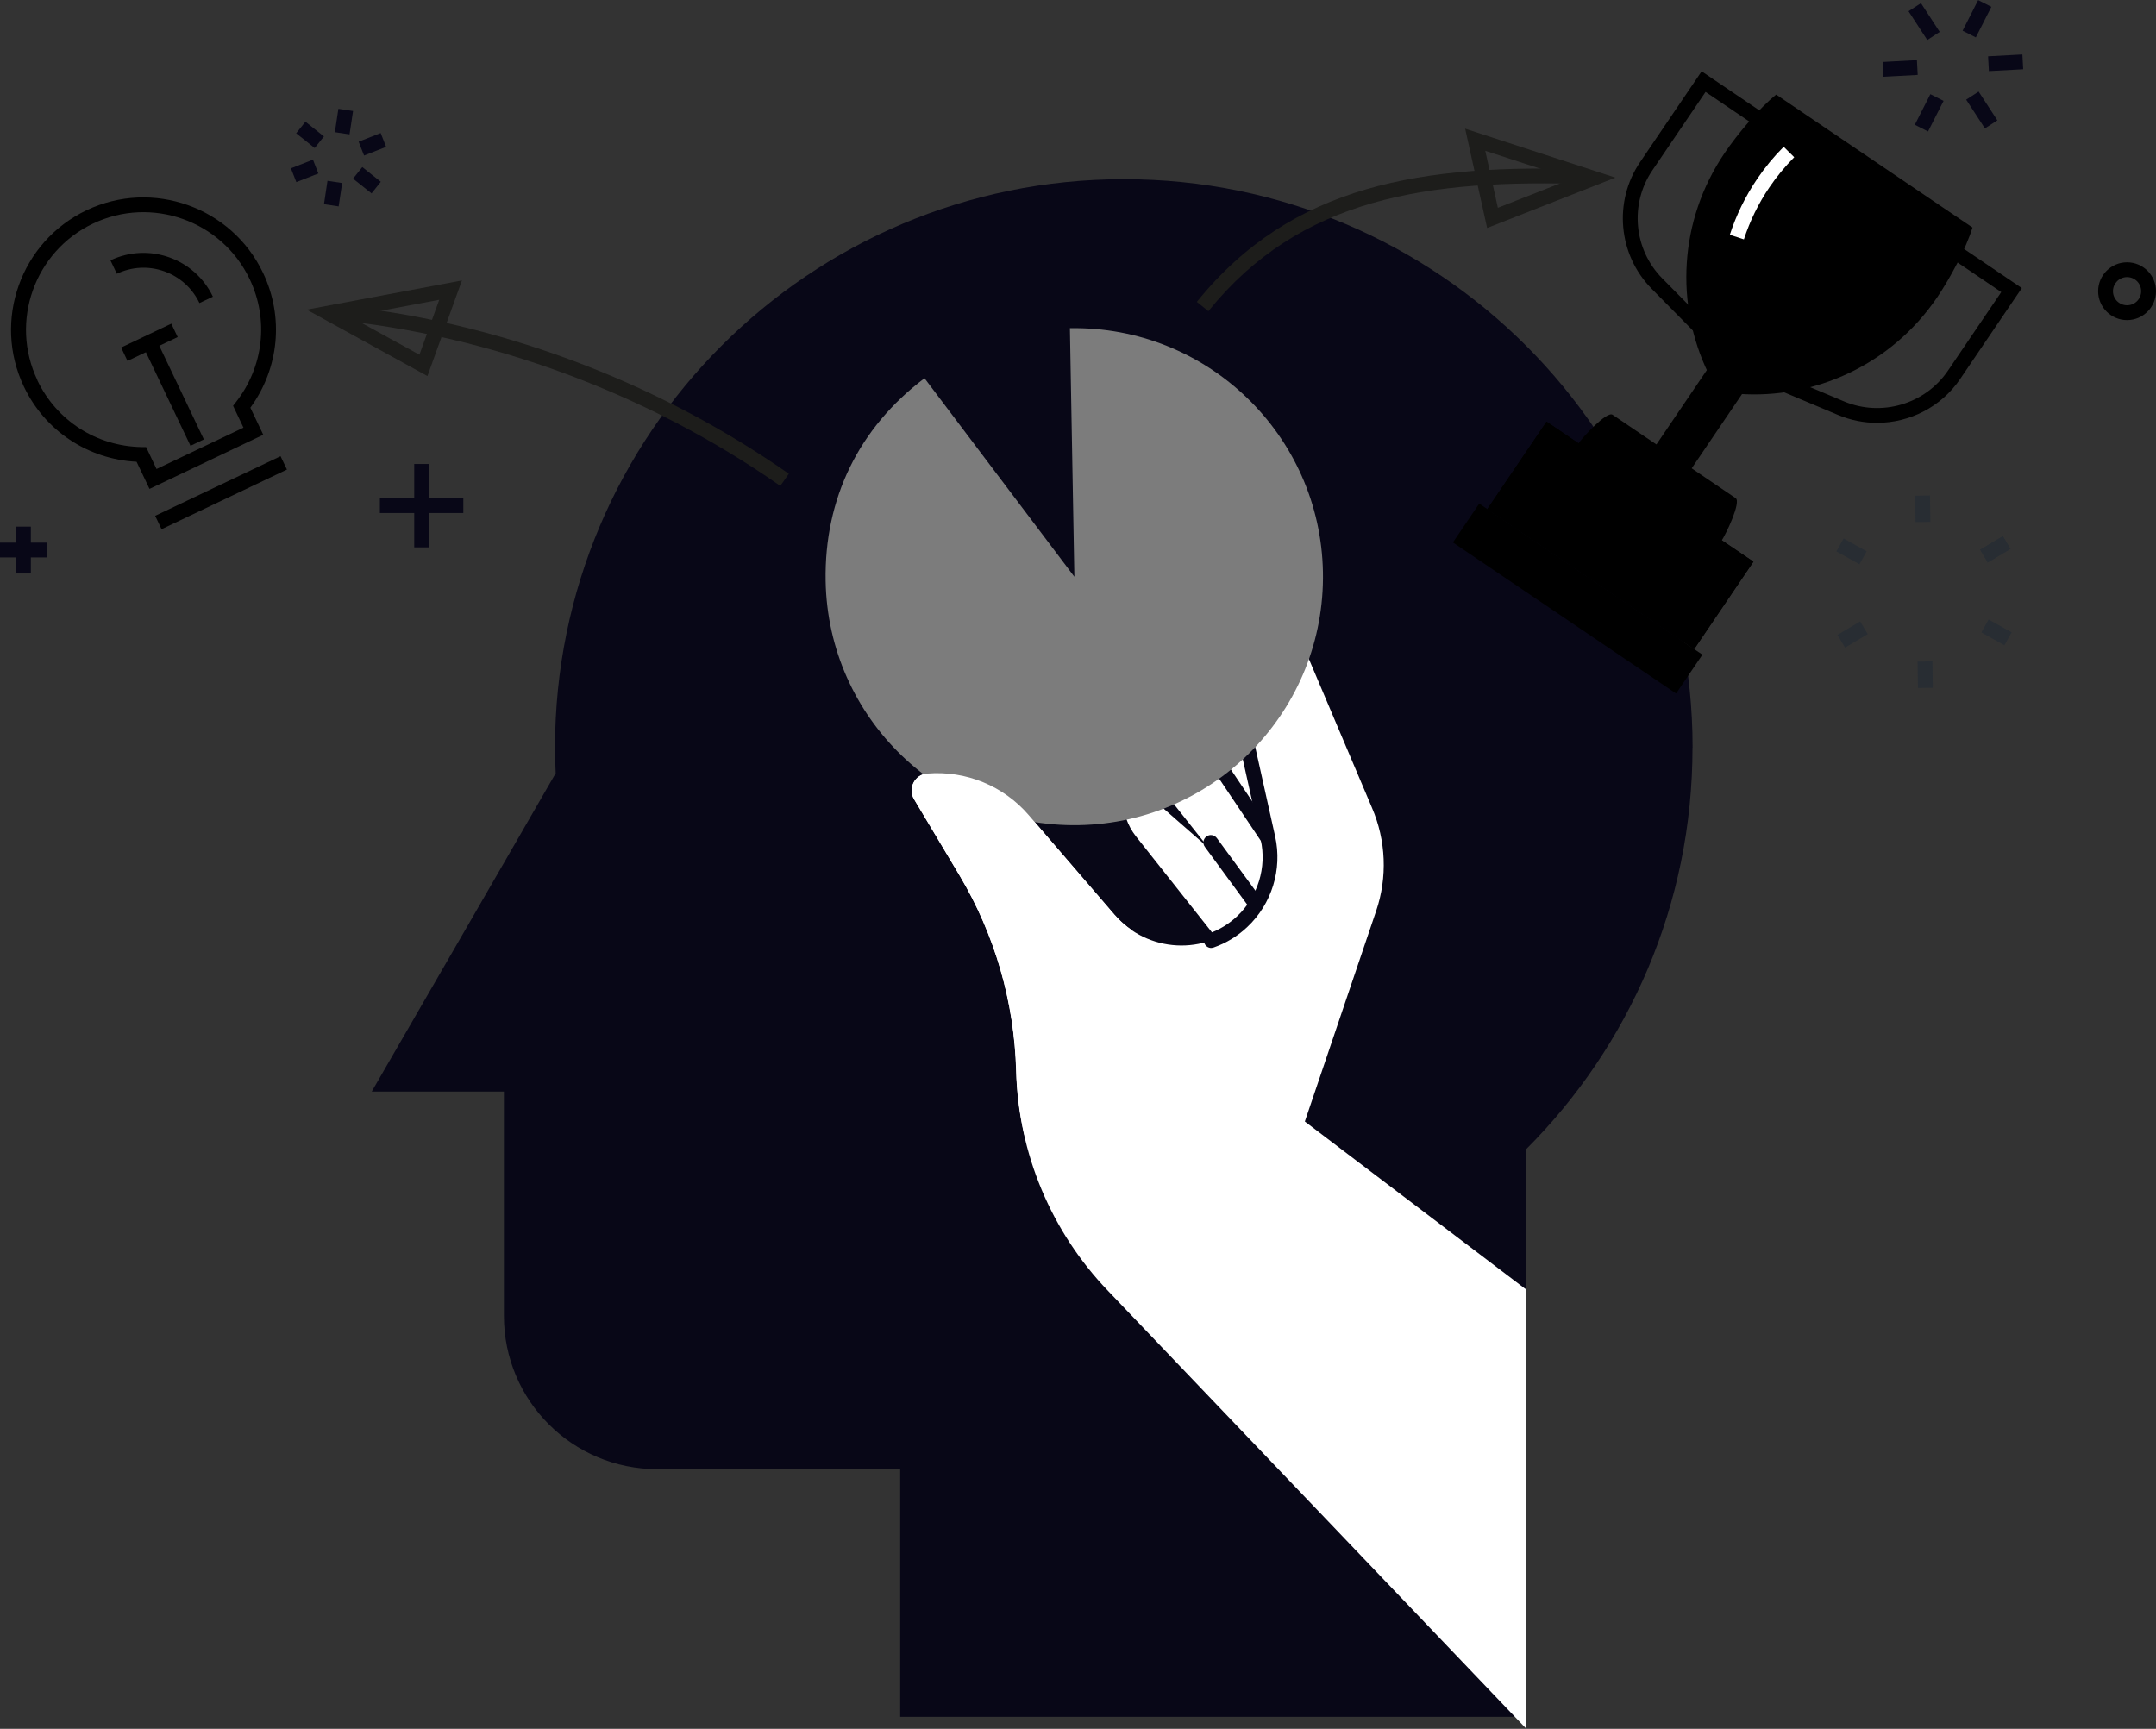 <?xml version="1.0" encoding="UTF-8"?> <svg xmlns="http://www.w3.org/2000/svg" width="207" height="166" viewBox="0 0 207 166" fill="none"><rect x="0" y="0" width="207" height="166" fill="#333333" stroke="none"/><g clip-path="url(#clip0_122_3464)"><path d="M162.508 71.782C162.508 41.638 138.064 17.203 107.902 17.203C77.739 17.203 53.288 41.638 53.288 71.782C53.288 72.608 53.317 73.426 53.352 74.245L45.725 87.455L35.69 104.808H48.381V126.347C48.381 134.482 54.962 141.066 63.11 141.066H86.428V164.846H146.547V110.325C156.411 100.452 162.5 86.829 162.5 71.782H162.508Z" fill="#080717"></path><path d="M128.128 76.395L111.654 55.732C110.857 54.728 109.24 55.127 109.005 56.394C108.677 58.138 108.955 59.939 109.795 61.498L120.358 81.235C121.583 83.527 121.526 86.289 120.208 88.531C120.928 88.645 121.661 88.716 122.409 88.751C125.315 88.887 128.107 88.417 130.678 87.449L130.827 84.723C130.991 81.712 130.03 78.744 128.135 76.395H128.128Z" fill="white"></path><path d="M129.439 83.612L109.554 66.203C108.585 65.356 107.075 66.039 107.061 67.32C107.047 69.092 107.645 70.815 108.742 72.203L122.644 89.755C124.261 91.798 131.725 85.584 129.439 83.612Z" fill="white"></path><path d="M124.439 88.773L109.667 75.84C108.948 75.214 107.823 75.719 107.816 76.673C107.808 77.99 108.25 79.271 109.062 80.303L119.389 93.343C120.586 94.859 126.134 90.246 124.439 88.78V88.773Z" fill="white"></path><path d="M121.739 81.186C121.511 81.186 121.284 81.072 121.148 80.872L114.681 71.235C114.46 70.907 114.553 70.466 114.874 70.246C115.201 70.025 115.643 70.11 115.864 70.438L122.33 80.075C122.551 80.403 122.459 80.844 122.138 81.064C122.017 81.143 121.882 81.186 121.739 81.186Z" fill="#080717"></path><path d="M146.553 123.835L125.279 107.684L132.123 87.477C133.227 84.231 133.078 80.694 131.718 77.541L119.994 49.895C119.425 48.55 117.537 48.5 116.896 49.81C116.006 51.618 115.764 53.675 116.198 55.639L121.725 80.466C122.38 83.391 121.433 86.445 119.239 88.495C115.714 91.79 110.151 91.492 107.003 87.833L98.756 78.252C96.341 75.441 92.723 73.96 89.027 74.259C87.823 74.359 87.132 75.69 87.752 76.729L92.118 84.046C95.508 89.733 97.381 96.196 97.559 102.816C97.766 110.731 100.928 118.29 106.427 123.991L146.532 165.979V123.813L146.553 123.835Z" fill="white"></path><path d="M116.298 91.022C116.006 91.022 115.728 90.837 115.629 90.545C115.5 90.175 115.693 89.77 116.063 89.634C117.067 89.278 117.979 88.723 118.769 87.983C120.764 86.111 121.64 83.293 121.041 80.623L117.11 62.978C117.024 62.594 117.267 62.217 117.651 62.131C118.036 62.046 118.413 62.288 118.499 62.672L122.43 80.317C123.135 83.478 122.103 86.809 119.738 89.022C118.805 89.898 117.73 90.552 116.533 90.972C116.455 91.001 116.376 91.015 116.298 91.015V91.022Z" fill="#080717"></path><path d="M120.536 87.442C120.315 87.442 120.102 87.343 119.959 87.15L115.679 81.314C115.444 80.993 115.515 80.552 115.835 80.317C116.156 80.082 116.597 80.154 116.833 80.474L121.113 86.311C121.348 86.631 121.277 87.072 120.956 87.307C120.828 87.4 120.679 87.442 120.536 87.442Z" fill="#080717"></path><path d="M103.151 55.369L102.723 31.511C115.907 31.276 126.782 41.767 127.017 54.942C127.252 68.117 116.754 78.993 103.571 79.228C90.388 79.463 79.505 68.964 79.27 55.789C79.128 47.882 82.454 41.077 88.764 36.315L103.144 55.369H103.151Z" fill="#7C7C7C"></path><path d="M107.018 87.848L98.771 78.267C96.356 75.456 92.738 73.975 89.042 74.274C87.838 74.374 87.147 75.705 87.767 76.744L92.133 84.061C95.523 89.748 97.396 96.211 97.574 102.831C97.631 104.909 97.895 106.959 98.343 108.952C103.607 105.365 107.524 98.076 108.628 89.278C108.044 88.873 107.502 88.403 107.018 87.841V87.848Z" fill="white"></path><path d="M142.022 48.355L139.494 52.085L160.924 66.59L163.452 62.86L142.022 48.355Z" fill="black"></path><path d="M148.487 40.489L142.796 48.887L162.657 62.33L168.348 53.932L148.487 40.489Z" fill="black"></path><path d="M148.487 40.489L142.796 48.887L162.657 62.33L168.348 53.932L148.487 40.489Z" fill="black"></path><path d="M165.228 52.017C165.755 51.241 167.18 48.195 166.645 47.832L154.823 39.824C154.288 39.461 151.981 41.924 151.461 42.693L165.228 52.017Z" fill="black"></path><path d="M166.938 37.817C174.217 38.337 181.588 35.041 186.004 28.529C187.236 26.706 188.775 23.845 189.38 21.845L170.535 9.083C168.904 10.386 166.81 12.877 165.578 14.699C161.162 21.212 160.841 29.276 164.018 35.839L159.296 42.8L166.931 37.81L166.938 37.817Z" fill="black"></path><path d="M167.436 22.984L166.083 22.543C166.696 20.649 167.579 18.848 168.704 17.183C169.452 16.08 170.306 15.04 171.254 14.094L172.265 15.097C171.389 15.98 170.584 16.948 169.886 17.98C168.832 19.532 168.013 21.212 167.436 22.977V22.984Z" fill="white"></path><path d="M167.872 36.926L164.487 34.635L157.816 44.475L161.2 46.767L167.872 36.926Z" fill="black"></path><path d="M180.206 40.6C178.96 40.6 177.699 40.358 176.495 39.853L169.808 37.041L170.363 35.732L177.051 38.543C180.641 40.052 184.843 38.806 187.029 35.582L192.143 28.044L184.216 22.678L185.014 21.496L194.116 27.66L188.204 36.379C186.374 39.084 183.333 40.6 180.213 40.6H180.206Z" fill="black"></path><path d="M163.669 32.884L158.576 27.724C155.364 24.464 154.894 19.354 157.465 15.567L163.377 6.848L172.479 13.012L171.681 14.193L163.754 8.826L158.64 16.364C156.454 19.588 156.853 23.945 159.588 26.72L164.68 31.881L163.669 32.877V32.884Z" fill="black"></path><path d="M192.296 51.483L190.118 52.781L190.848 54.004L193.025 52.706L192.296 51.483Z" fill="#282D33"></path><path d="M192.296 51.483L190.118 52.781L190.848 54.004L193.025 52.706L192.296 51.483Z" fill="#282D33"></path><path d="M190.93 59.482L190.234 60.725L192.447 61.961L193.143 60.719L190.93 59.482Z" fill="#282D33"></path><path d="M185.534 63.506L184.109 63.526L184.146 66.06L185.57 66.04L185.534 63.506Z" fill="#282D33"></path><path d="M178.595 59.663L176.417 60.96L177.146 62.183L179.324 60.886L178.595 59.663Z" fill="#282D33"></path><path d="M177.009 51.702L176.313 52.944L178.526 54.181L179.222 52.939L177.009 51.702Z" fill="#282D33"></path><path d="M185.303 47.576L183.879 47.596L183.913 50.129L185.338 50.11L185.303 47.576Z" fill="#282D33"></path><path d="M30.047 15.331L27.932 16.16L28.452 17.485L30.567 16.656L30.047 15.331Z" fill="#080717"></path><path d="M36.55 12.777L34.435 13.606L34.955 14.932L37.07 14.102L36.55 12.777Z" fill="#080717"></path><path d="M31.443 17.36L31.105 19.605L32.513 19.818L32.852 17.572L31.443 17.36Z" fill="#080717"></path><path d="M32.489 10.447L32.151 12.692L33.56 12.904L33.898 10.659L32.489 10.447Z" fill="#080717"></path><path d="M29.325 11.685L28.436 12.798L30.213 14.213L31.101 13.101L29.325 11.685Z" fill="#080717"></path><path d="M34.785 16.04L33.897 17.153L35.673 18.569L36.561 17.456L34.785 16.04Z" fill="#080717"></path><path d="M204.222 30.735C202.691 30.735 201.444 29.489 201.444 27.959C201.444 26.428 202.691 25.183 204.222 25.183C205.753 25.183 207 26.428 207 27.959C207 29.489 205.753 30.735 204.222 30.735ZM204.222 26.606C203.474 26.606 202.869 27.211 202.869 27.959C202.869 28.706 203.474 29.311 204.222 29.311C204.97 29.311 205.575 28.706 205.575 27.959C205.575 27.211 204.97 26.606 204.222 26.606Z" fill="black"></path><path d="M189.969 8.793L188.775 9.569L190.575 12.331L191.768 11.554L189.969 8.793Z" fill="#080717"></path><path d="M184.434 0.303L183.24 1.08L185.04 3.842L186.233 3.065L184.434 0.303Z" fill="#080717"></path><path d="M194.172 5.229L190.879 5.406L190.955 6.828L194.248 6.651L194.172 5.229Z" fill="#080717"></path><path d="M184.045 5.772L180.752 5.949L180.828 7.371L184.121 7.194L184.045 5.772Z" fill="#080717"></path><path d="M185.336 9.041L183.843 11.979L185.113 12.624L186.606 9.686L185.336 9.041Z" fill="#080717"></path><path d="M189.924 0.011L188.431 2.949L189.701 3.594L191.194 0.655L189.924 0.011Z" fill="#080717"></path><path d="M2.963 50.565H1.538V55.063H2.963V50.565Z" fill="#080717"></path><path d="M4.501 52.102H0V53.525H4.501V52.102Z" fill="#080717"></path><path d="M41.195 44.55H39.77V52.557H41.195V44.55Z" fill="#080717"></path><path d="M44.485 47.838H36.473V49.261H44.485V47.838Z" fill="#080717"></path><path d="M14.351 46.935L13.112 44.337C8.433 44.095 4.309 41.361 2.293 37.119C-0.719 30.792 1.98 23.197 8.312 20.186C14.643 17.175 22.243 19.873 25.256 26.201C27.278 30.443 26.801 35.361 24.038 39.148L25.277 41.746L14.358 46.942L14.351 46.935ZM3.583 36.507C5.434 40.394 9.266 42.849 13.589 42.927H14.031L15.028 45.034L23.375 41.063L22.378 38.963L22.649 38.614C25.312 35.219 25.825 30.692 23.974 26.806C21.296 21.19 14.551 18.791 8.931 21.468C3.312 24.144 0.919 30.884 3.59 36.5L3.583 36.507Z" fill="black"></path><path d="M26.936 43.803L14.898 49.528L15.51 50.814L27.549 45.088L26.936 43.803Z" fill="black"></path><path d="M14.99 32.565L13.704 33.177L18.289 42.804L19.575 42.193L14.99 32.565Z" fill="black"></path><path d="M16.447 31.077L11.63 33.368L12.242 34.654L17.059 32.363L16.447 31.077Z" fill="black"></path><path d="M19.152 29.105C18.468 27.667 17.265 26.585 15.769 26.051C14.273 25.517 12.657 25.603 11.218 26.286L10.605 24.998C14.28 23.247 18.689 24.812 20.441 28.485L19.152 29.097V29.105Z" fill="black"></path><path d="M74.918 46.657C62.248 37.788 46.949 32.123 31.857 30.692L31.993 29.275C47.334 30.727 62.867 36.486 75.737 45.49L74.918 46.657Z" fill="#1D1D1B"></path><path d="M41.038 36.109L29.443 29.731L44.35 26.927L41.038 36.109ZM33.61 30.4L40.269 34.059L42.171 28.785L33.61 30.393V30.4Z" fill="#1D1D1B"></path><path d="M116.021 29.881L114.91 28.984C124.041 17.666 136.59 15.716 152.629 16.264L152.58 17.688C136.968 17.154 124.782 19.019 116.021 29.873V29.881Z" fill="#1D1D1B"></path><path d="M142.779 21.887L140.671 12.356L155.093 17.054L142.772 21.894L142.779 21.887ZM142.601 14.477L143.812 19.951L150.884 17.175L142.601 14.477Z" fill="#1D1D1B"></path></g><defs><clipPath id="clip0_122_3464"><rect width="207" height="166" fill="white"></rect></clipPath></defs></svg> 